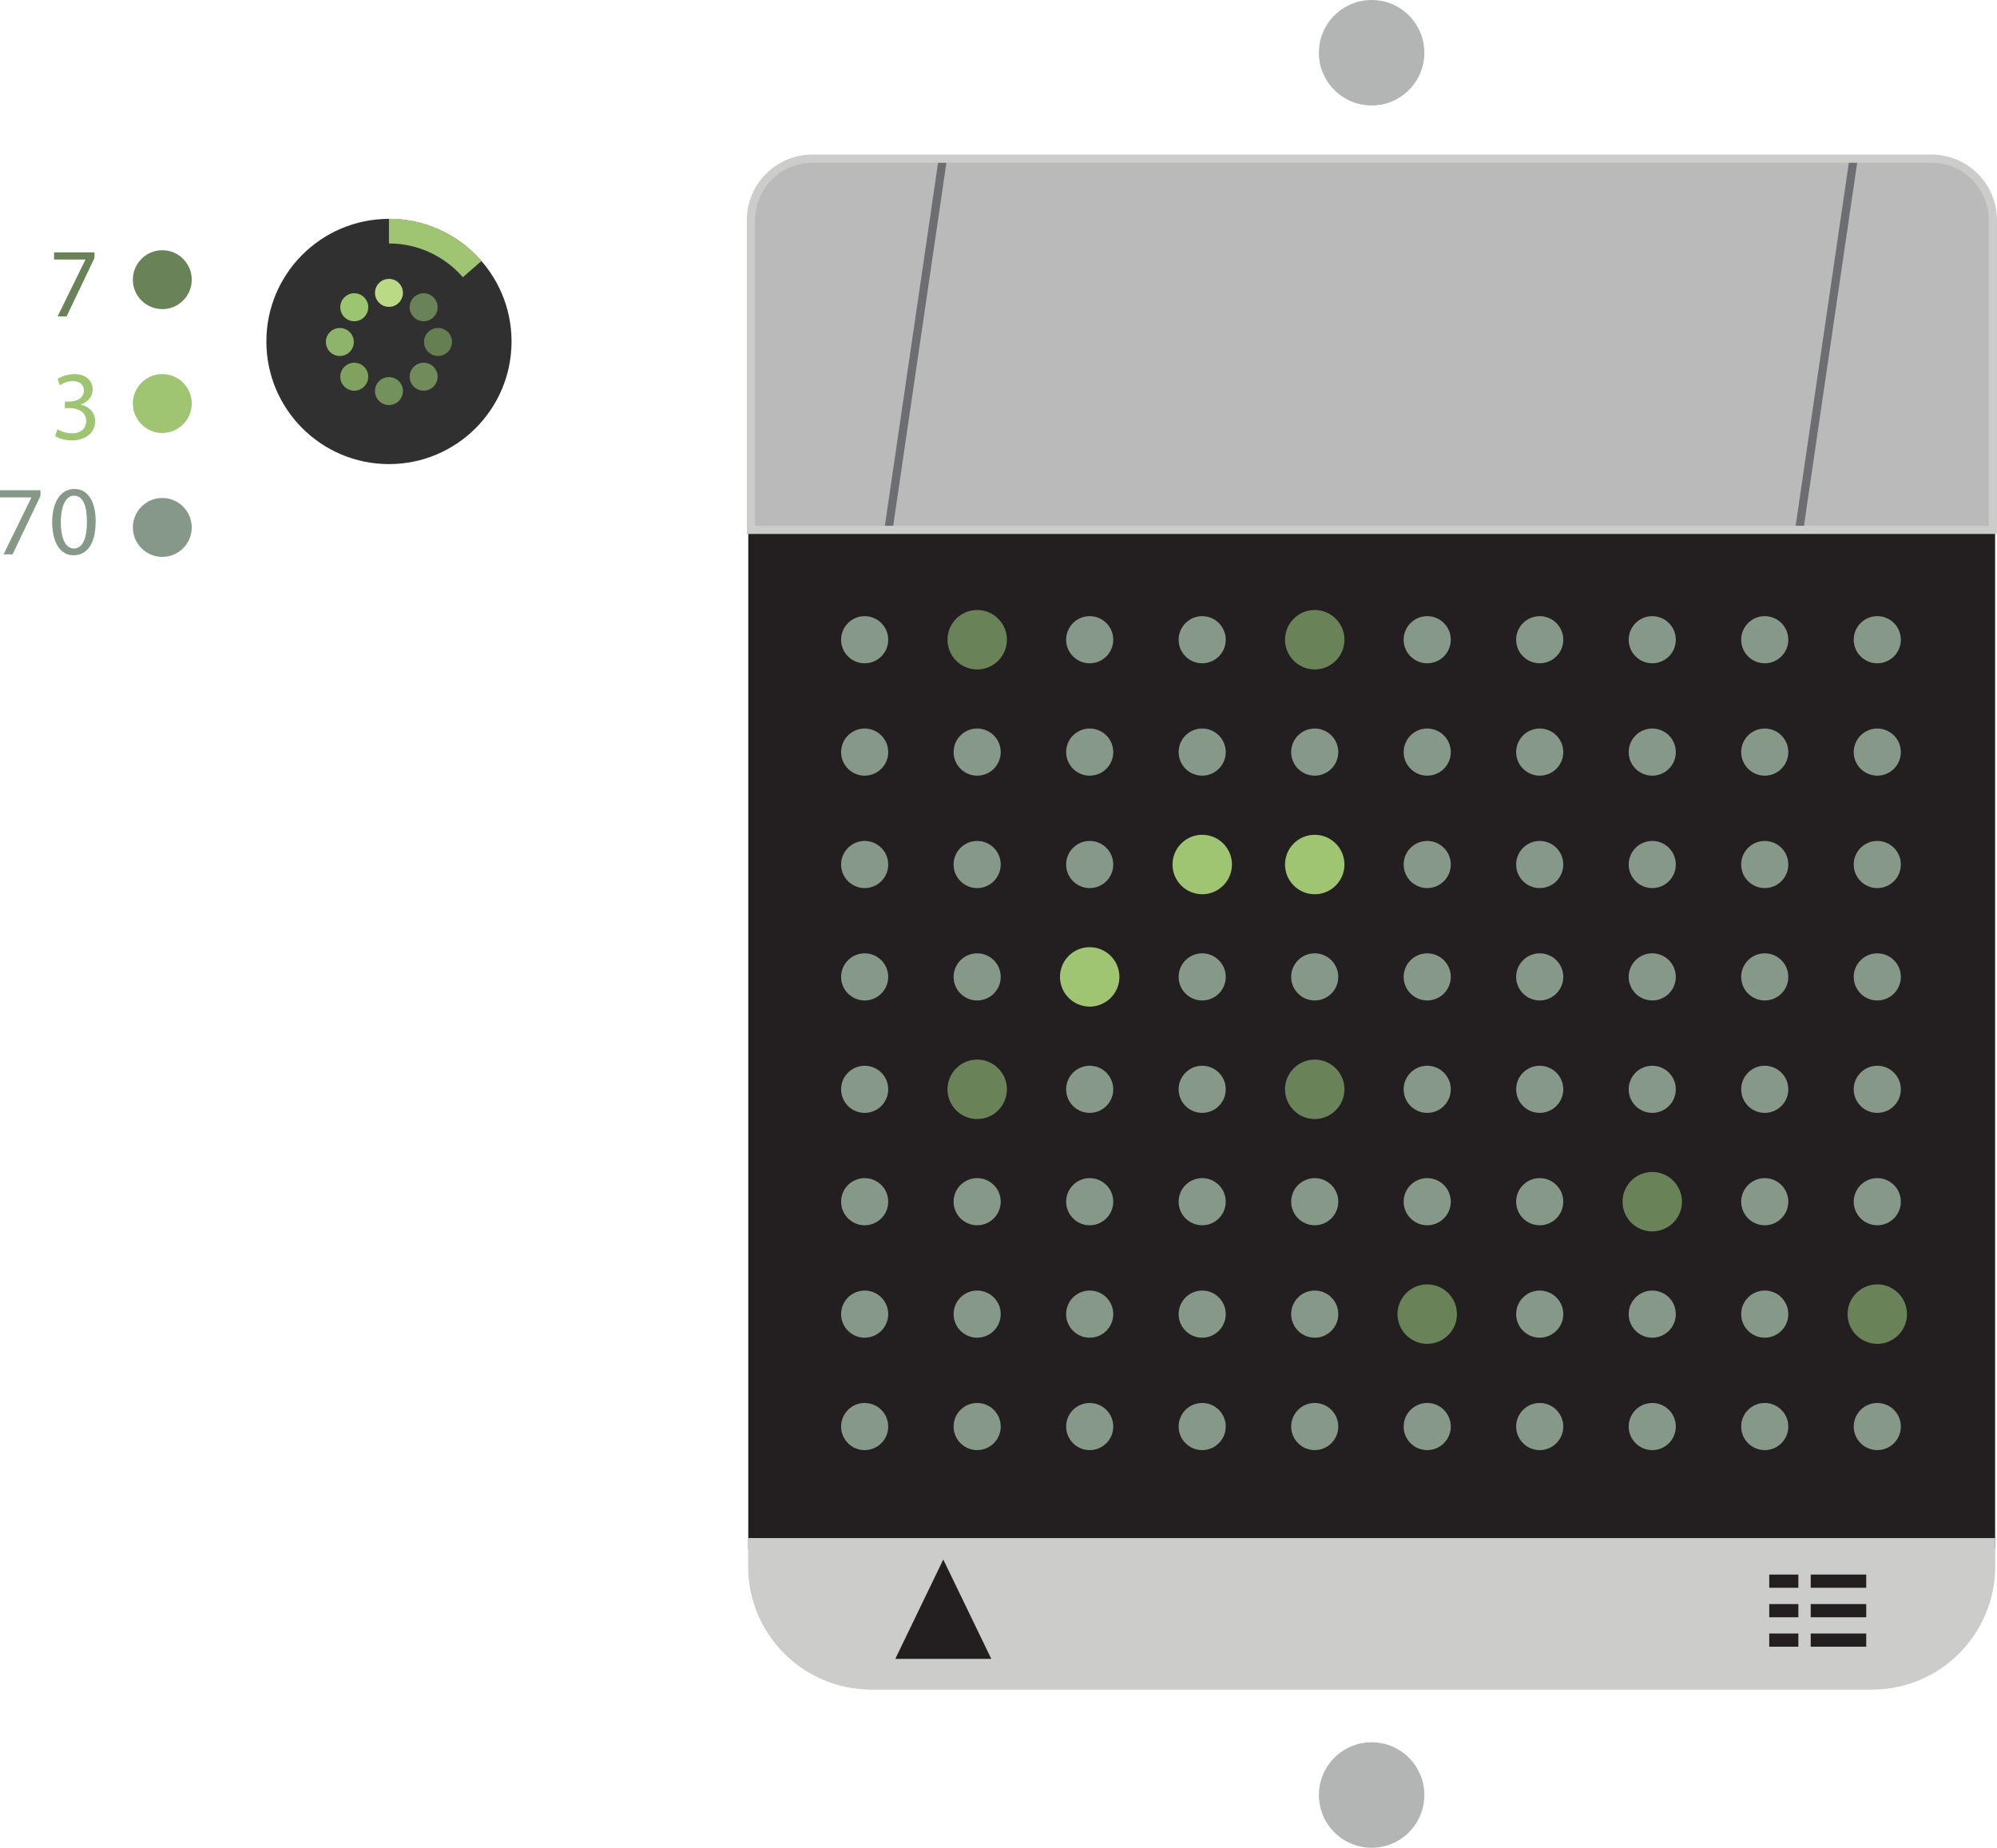 <?xml version="1.0" encoding="UTF-8"?>
<svg id="Layer_1" data-name="Layer 1" xmlns="http://www.w3.org/2000/svg" xmlns:xlink="http://www.w3.org/1999/xlink" viewBox="0 0 431.38 399.06">
  <defs>
    <style>
      .cls-1 {
        fill: none;
      }

      .cls-2 {
        fill: #667f52;
      }

      .cls-3 {
        fill: #9bc571;
      }

      .cls-4 {
        fill: #231f20;
      }

      .cls-5 {
        fill: #6d6e71;
      }

      .cls-6 {
        fill: #869888;
      }

      .cls-7 {
        fill: #8eb36b;
      }

      .cls-8 {
        fill: #698257;
      }

      .cls-9 {
        fill: #73915b;
      }

      .cls-10 {
        fill: #718b5a;
      }

      .cls-11 {
        fill: #bababa;
      }

      .cls-12 {
        fill: #303030;
      }

      .cls-13 {
        fill: #bada86;
      }

      .cls-14 {
        fill: #81a15f;
      }

      .cls-15 {
        fill: #9fc572;
      }

      .cls-16 {
        fill: #b3b4b4;
      }

      .cls-17 {
        fill: #cccccb;
      }

      .cls-18 {
        clip-path: url(#clippath);
      }
    </style>
    <clipPath id="clippath">
      <rect class="cls-1" width="431.38" height="399.06"/>
    </clipPath>
  </defs>
  <g class="cls-18">
    <rect class="cls-4" x="161.64" y="91.15" width="269.33" height="243.3"/>
    <path class="cls-11" d="M430.44,114.43H162.16V47.53c0-7.33,5.94-13.27,13.27-13.27h241.74c7.33,0,13.27,5.94,13.27,13.27v66.9Z"/>
    <path class="cls-6" d="M191.87,138.16c0,2.81-2.28,5.09-5.09,5.09s-5.09-2.28-5.09-5.09,2.28-5.09,5.09-5.09,5.09,2.28,5.09,5.09"/>
    <path class="cls-8" d="M216.17,138.16c0,2.81-2.28,5.09-5.09,5.09s-5.09-2.28-5.09-5.09,2.28-5.09,5.09-5.09,5.09,2.28,5.09,5.09"/>
    <path class="cls-8" d="M211.09,144.58c-3.54,0-6.42-2.88-6.42-6.42s2.88-6.42,6.42-6.42,6.42,2.88,6.42,6.42-2.88,6.42-6.42,6.42M211.09,134.4c-2.07,0-3.75,1.68-3.75,3.75s1.68,3.76,3.75,3.76,3.75-1.69,3.75-3.76-1.68-3.75-3.75-3.75"/>
    <path class="cls-6" d="M240.48,138.16c0,2.81-2.28,5.09-5.09,5.09s-5.09-2.28-5.09-5.09,2.28-5.09,5.09-5.09,5.09,2.28,5.09,5.09"/>
    <path class="cls-6" d="M264.78,138.16c0,2.81-2.28,5.09-5.09,5.09s-5.09-2.28-5.09-5.09,2.28-5.09,5.09-5.09,5.09,2.28,5.09,5.09"/>
    <path class="cls-8" d="M289.09,138.16c0,2.81-2.28,5.09-5.09,5.09s-5.09-2.28-5.09-5.09,2.28-5.09,5.09-5.09,5.09,2.28,5.09,5.09"/>
    <path class="cls-8" d="M284,144.58c-3.54,0-6.42-2.88-6.42-6.42s2.88-6.42,6.42-6.42,6.42,2.88,6.42,6.42-2.88,6.42-6.42,6.42M284,134.4c-2.07,0-3.75,1.68-3.75,3.75s1.68,3.76,3.75,3.76,3.75-1.69,3.75-3.76-1.68-3.75-3.75-3.75"/>
    <path class="cls-6" d="M313.39,138.16c0,2.81-2.28,5.09-5.09,5.09s-5.09-2.28-5.09-5.09,2.28-5.09,5.09-5.09,5.09,2.28,5.09,5.09"/>
    <path class="cls-6" d="M337.69,138.16c0,2.81-2.28,5.09-5.09,5.09s-5.09-2.28-5.09-5.09,2.28-5.09,5.09-5.09,5.09,2.28,5.09,5.09"/>
    <path class="cls-6" d="M362,138.16c0,2.81-2.28,5.09-5.09,5.09s-5.09-2.28-5.09-5.09,2.28-5.09,5.09-5.09,5.09,2.28,5.09,5.09"/>
    <path class="cls-6" d="M386.3,138.16c0,2.81-2.28,5.09-5.09,5.09s-5.09-2.28-5.09-5.09,2.28-5.09,5.09-5.09,5.09,2.28,5.09,5.09"/>
    <path class="cls-6" d="M410.61,138.16c0,2.81-2.28,5.09-5.09,5.09s-5.09-2.28-5.09-5.09,2.28-5.09,5.09-5.09,5.09,2.28,5.09,5.09"/>
    <path class="cls-6" d="M191.87,162.43c0,2.81-2.28,5.09-5.09,5.09s-5.09-2.28-5.09-5.09,2.28-5.09,5.09-5.09,5.09,2.28,5.09,5.09"/>
    <path class="cls-6" d="M216.17,162.43c0,2.81-2.28,5.09-5.09,5.09s-5.09-2.28-5.09-5.09,2.28-5.09,5.09-5.09,5.09,2.28,5.09,5.09"/>
    <path class="cls-6" d="M240.48,162.43c0,2.81-2.28,5.09-5.09,5.09s-5.09-2.28-5.09-5.09,2.28-5.09,5.09-5.09,5.09,2.28,5.09,5.09"/>
    <path class="cls-6" d="M264.78,162.43c0,2.81-2.28,5.09-5.09,5.09s-5.09-2.28-5.09-5.09,2.28-5.09,5.09-5.09,5.09,2.28,5.09,5.09"/>
    <path class="cls-6" d="M289.09,162.43c0,2.81-2.28,5.09-5.09,5.09s-5.09-2.28-5.09-5.09,2.28-5.09,5.09-5.09,5.09,2.28,5.09,5.09"/>
    <path class="cls-6" d="M313.39,162.43c0,2.81-2.28,5.09-5.09,5.09s-5.09-2.28-5.09-5.09,2.28-5.09,5.09-5.09,5.09,2.28,5.09,5.09"/>
    <path class="cls-6" d="M337.69,162.43c0,2.81-2.28,5.09-5.09,5.09s-5.09-2.28-5.09-5.09,2.28-5.09,5.09-5.09,5.09,2.28,5.09,5.09"/>
    <path class="cls-6" d="M362,162.43c0,2.81-2.28,5.09-5.09,5.09s-5.09-2.28-5.09-5.09,2.28-5.09,5.09-5.09,5.09,2.28,5.09,5.09"/>
    <path class="cls-6" d="M386.3,162.43c0,2.81-2.28,5.09-5.09,5.09s-5.09-2.28-5.09-5.09,2.28-5.09,5.09-5.09,5.09,2.28,5.09,5.09"/>
    <path class="cls-6" d="M410.61,162.43c0,2.81-2.28,5.09-5.09,5.09s-5.09-2.28-5.09-5.09,2.28-5.09,5.09-5.09,5.09,2.28,5.09,5.09"/>
    <path class="cls-6" d="M191.87,186.71c0,2.81-2.28,5.09-5.09,5.09s-5.09-2.28-5.09-5.09,2.28-5.09,5.09-5.09,5.09,2.28,5.09,5.09"/>
    <path class="cls-6" d="M216.17,186.71c0,2.81-2.28,5.09-5.09,5.09s-5.09-2.28-5.09-5.09,2.28-5.09,5.09-5.09,5.09,2.28,5.09,5.09"/>
    <path class="cls-6" d="M240.48,186.71c0,2.81-2.28,5.09-5.09,5.09s-5.09-2.28-5.09-5.09,2.28-5.09,5.09-5.09,5.09,2.28,5.09,5.09"/>
    <path class="cls-15" d="M264.78,186.71c0,2.81-2.28,5.09-5.09,5.09s-5.09-2.28-5.09-5.09,2.28-5.09,5.09-5.09,5.09,2.28,5.09,5.09"/>
    <path class="cls-15" d="M259.7,193.13c-3.54,0-6.42-2.88-6.42-6.42s2.88-6.42,6.42-6.42,6.42,2.88,6.42,6.42-2.88,6.42-6.42,6.42M259.7,182.95c-2.07,0-3.75,1.68-3.75,3.75s1.68,3.76,3.75,3.76,3.75-1.69,3.75-3.76-1.68-3.75-3.75-3.75"/>
    <path class="cls-15" d="M289.09,186.71c0,2.81-2.28,5.09-5.09,5.09s-5.09-2.28-5.09-5.09,2.28-5.09,5.09-5.09,5.09,2.28,5.09,5.09"/>
    <path class="cls-15" d="M284,193.13c-3.54,0-6.42-2.88-6.42-6.42s2.88-6.42,6.42-6.42,6.42,2.88,6.42,6.42-2.88,6.42-6.42,6.42M284,182.95c-2.07,0-3.75,1.68-3.75,3.75s1.68,3.76,3.75,3.76,3.75-1.69,3.75-3.76-1.68-3.75-3.75-3.75"/>
    <path class="cls-6" d="M313.39,186.71c0,2.81-2.28,5.09-5.09,5.09s-5.09-2.28-5.09-5.09,2.28-5.09,5.09-5.09,5.09,2.28,5.09,5.09"/>
    <path class="cls-6" d="M337.69,186.71c0,2.81-2.28,5.09-5.09,5.09s-5.09-2.28-5.09-5.09,2.28-5.09,5.09-5.09,5.09,2.28,5.09,5.09"/>
    <path class="cls-6" d="M362,186.71c0,2.81-2.28,5.09-5.09,5.09s-5.09-2.28-5.09-5.09,2.28-5.09,5.09-5.09,5.09,2.28,5.09,5.09"/>
    <path class="cls-6" d="M386.3,186.71c0,2.81-2.28,5.09-5.09,5.09s-5.09-2.28-5.09-5.09,2.28-5.09,5.09-5.09,5.09,2.28,5.09,5.09"/>
    <path class="cls-6" d="M410.61,186.71c0,2.81-2.28,5.09-5.09,5.09s-5.09-2.28-5.09-5.09,2.28-5.09,5.09-5.09,5.09,2.28,5.09,5.09"/>
    <path class="cls-6" d="M191.87,210.98c0,2.81-2.28,5.09-5.09,5.09s-5.09-2.28-5.09-5.09,2.28-5.09,5.09-5.09,5.09,2.28,5.09,5.09"/>
    <path class="cls-6" d="M216.17,210.98c0,2.81-2.28,5.09-5.09,5.09s-5.09-2.28-5.09-5.09,2.28-5.09,5.09-5.09,5.09,2.28,5.09,5.09"/>
    <path class="cls-15" d="M240.48,210.98c0,2.81-2.28,5.09-5.09,5.09s-5.09-2.28-5.09-5.09,2.28-5.09,5.09-5.09,5.09,2.28,5.09,5.09"/>
    <path class="cls-15" d="M235.39,217.4c-3.54,0-6.42-2.88-6.42-6.42s2.88-6.42,6.42-6.42,6.42,2.88,6.42,6.42-2.88,6.42-6.42,6.42M235.39,207.23c-2.07,0-3.75,1.68-3.75,3.75s1.68,3.76,3.75,3.76,3.75-1.69,3.75-3.76-1.68-3.75-3.75-3.75"/>
    <path class="cls-6" d="M264.78,210.98c0,2.81-2.28,5.09-5.09,5.09s-5.09-2.28-5.09-5.09,2.28-5.09,5.09-5.09,5.09,2.28,5.09,5.09"/>
    <path class="cls-6" d="M289.09,210.98c0,2.81-2.28,5.09-5.09,5.09s-5.09-2.28-5.09-5.09,2.28-5.09,5.09-5.09,5.09,2.28,5.09,5.09"/>
    <path class="cls-6" d="M313.39,210.98c0,2.81-2.28,5.09-5.09,5.09s-5.09-2.28-5.09-5.09,2.28-5.09,5.09-5.09,5.09,2.28,5.09,5.09"/>
    <path class="cls-6" d="M337.69,210.98c0,2.81-2.28,5.09-5.09,5.09s-5.09-2.28-5.09-5.09,2.28-5.09,5.09-5.09,5.09,2.28,5.09,5.09"/>
    <path class="cls-6" d="M362,210.98c0,2.81-2.28,5.09-5.09,5.09s-5.09-2.28-5.09-5.09,2.28-5.09,5.09-5.09,5.09,2.28,5.09,5.09"/>
    <path class="cls-6" d="M386.3,210.98c0,2.81-2.28,5.09-5.09,5.09s-5.09-2.28-5.09-5.09,2.28-5.09,5.09-5.09,5.09,2.28,5.09,5.09"/>
    <path class="cls-6" d="M410.61,210.98c0,2.81-2.28,5.09-5.09,5.09s-5.09-2.28-5.09-5.09,2.28-5.09,5.09-5.09,5.09,2.28,5.09,5.09"/>
    <path class="cls-6" d="M191.87,235.26c0,2.81-2.28,5.09-5.09,5.09s-5.09-2.28-5.09-5.09,2.28-5.09,5.09-5.09,5.09,2.28,5.09,5.09"/>
    <path class="cls-8" d="M216.17,235.26c0,2.81-2.28,5.09-5.09,5.09s-5.09-2.28-5.09-5.09,2.28-5.09,5.09-5.09,5.09,2.28,5.09,5.09"/>
    <path class="cls-8" d="M211.09,241.68c-3.54,0-6.42-2.88-6.42-6.42s2.88-6.42,6.42-6.42,6.42,2.88,6.42,6.42-2.88,6.42-6.42,6.42M211.09,231.51c-2.07,0-3.75,1.68-3.75,3.75s1.68,3.76,3.75,3.76,3.75-1.69,3.75-3.76-1.68-3.75-3.75-3.75"/>
    <path class="cls-6" d="M240.48,235.26c0,2.81-2.28,5.09-5.09,5.09s-5.09-2.28-5.09-5.09,2.28-5.09,5.09-5.09,5.09,2.28,5.09,5.09"/>
    <path class="cls-6" d="M264.78,235.26c0,2.81-2.28,5.09-5.09,5.09s-5.09-2.28-5.09-5.09,2.28-5.09,5.09-5.09,5.09,2.28,5.09,5.09"/>
    <path class="cls-8" d="M289.09,235.26c0,2.81-2.28,5.09-5.09,5.09s-5.09-2.28-5.09-5.09,2.28-5.09,5.09-5.09,5.09,2.28,5.09,5.09"/>
    <path class="cls-8" d="M284,241.68c-3.54,0-6.42-2.88-6.42-6.42s2.88-6.42,6.42-6.42,6.42,2.88,6.42,6.42-2.88,6.42-6.42,6.42M284,231.51c-2.07,0-3.75,1.68-3.75,3.75s1.68,3.76,3.75,3.76,3.75-1.69,3.75-3.76-1.68-3.75-3.75-3.75"/>
    <path class="cls-6" d="M313.39,235.26c0,2.81-2.28,5.09-5.09,5.09s-5.09-2.28-5.09-5.09,2.28-5.09,5.09-5.09,5.09,2.28,5.09,5.09"/>
    <path class="cls-6" d="M337.69,235.26c0,2.81-2.28,5.09-5.09,5.09s-5.09-2.28-5.09-5.09,2.28-5.09,5.09-5.09,5.09,2.28,5.09,5.09"/>
    <path class="cls-6" d="M362,235.26c0,2.81-2.28,5.09-5.09,5.09s-5.09-2.28-5.09-5.09,2.28-5.09,5.09-5.09,5.09,2.28,5.09,5.09"/>
    <path class="cls-6" d="M386.3,235.26c0,2.81-2.28,5.09-5.09,5.09s-5.09-2.28-5.09-5.09,2.28-5.09,5.09-5.09,5.09,2.28,5.09,5.09"/>
    <path class="cls-6" d="M410.61,235.26c0,2.81-2.28,5.09-5.09,5.09s-5.09-2.28-5.09-5.09,2.28-5.09,5.09-5.09,5.09,2.28,5.09,5.09"/>
    <path class="cls-6" d="M191.87,259.53c0,2.81-2.28,5.09-5.09,5.09s-5.09-2.28-5.09-5.09,2.28-5.09,5.09-5.09,5.09,2.28,5.09,5.09"/>
    <path class="cls-6" d="M216.17,259.53c0,2.81-2.28,5.09-5.09,5.09s-5.09-2.28-5.09-5.09,2.28-5.09,5.09-5.09,5.09,2.28,5.09,5.09"/>
    <path class="cls-6" d="M240.48,259.53c0,2.81-2.28,5.09-5.09,5.09s-5.09-2.28-5.09-5.09,2.28-5.09,5.09-5.09,5.09,2.28,5.09,5.09"/>
    <path class="cls-6" d="M264.78,259.53c0,2.81-2.28,5.09-5.09,5.09s-5.09-2.28-5.09-5.09,2.28-5.09,5.09-5.09,5.09,2.28,5.09,5.09"/>
    <path class="cls-6" d="M289.09,259.53c0,2.81-2.28,5.09-5.09,5.09s-5.09-2.28-5.09-5.09,2.28-5.09,5.09-5.09,5.09,2.28,5.09,5.09"/>
    <path class="cls-6" d="M313.39,259.53c0,2.81-2.28,5.09-5.09,5.09s-5.09-2.28-5.09-5.09,2.28-5.09,5.09-5.09,5.09,2.28,5.09,5.09"/>
    <path class="cls-6" d="M337.69,259.53c0,2.81-2.28,5.09-5.09,5.09s-5.09-2.28-5.09-5.09,2.28-5.09,5.09-5.09,5.09,2.28,5.09,5.09"/>
    <path class="cls-8" d="M362,259.53c0,2.81-2.28,5.09-5.09,5.09s-5.09-2.28-5.09-5.09,2.28-5.09,5.09-5.09,5.09,2.28,5.09,5.09"/>
    <path class="cls-8" d="M356.91,265.95c-3.54,0-6.42-2.88-6.42-6.42s2.88-6.42,6.42-6.42,6.42,2.88,6.42,6.42-2.88,6.42-6.42,6.42M356.91,255.78c-2.07,0-3.75,1.68-3.75,3.75s1.68,3.75,3.75,3.75,3.75-1.68,3.75-3.75-1.68-3.75-3.75-3.75"/>
    <path class="cls-6" d="M386.3,259.53c0,2.81-2.28,5.09-5.09,5.09s-5.09-2.28-5.09-5.09,2.28-5.09,5.09-5.09,5.09,2.28,5.09,5.09"/>
    <path class="cls-6" d="M410.61,259.53c0,2.81-2.28,5.09-5.09,5.09s-5.09-2.28-5.09-5.09,2.28-5.09,5.09-5.09,5.09,2.28,5.09,5.09"/>
    <path class="cls-6" d="M191.87,283.81c0,2.81-2.28,5.09-5.09,5.09s-5.09-2.28-5.09-5.09,2.28-5.09,5.09-5.09,5.09,2.28,5.09,5.09"/>
    <path class="cls-6" d="M216.17,283.81c0,2.81-2.28,5.09-5.09,5.09s-5.09-2.28-5.09-5.09,2.28-5.09,5.09-5.09,5.09,2.28,5.09,5.09"/>
    <path class="cls-6" d="M240.48,283.81c0,2.81-2.28,5.09-5.09,5.09s-5.09-2.28-5.09-5.09,2.28-5.09,5.09-5.09,5.09,2.28,5.09,5.09"/>
    <path class="cls-6" d="M264.78,283.81c0,2.81-2.28,5.09-5.09,5.09s-5.09-2.28-5.09-5.09,2.28-5.09,5.09-5.09,5.09,2.28,5.09,5.09"/>
    <path class="cls-6" d="M289.09,283.81c0,2.81-2.28,5.09-5.09,5.09s-5.09-2.28-5.09-5.09,2.28-5.09,5.09-5.09,5.09,2.28,5.09,5.09"/>
    <path class="cls-8" d="M313.39,283.81c0,2.81-2.28,5.09-5.09,5.09s-5.09-2.28-5.09-5.09,2.28-5.09,5.09-5.09,5.09,2.28,5.09,5.09"/>
    <path class="cls-8" d="M308.3,290.23c-3.54,0-6.42-2.88-6.42-6.42s2.88-6.42,6.42-6.42,6.42,2.88,6.42,6.42-2.88,6.42-6.42,6.42M308.3,280.06c-2.07,0-3.75,1.68-3.75,3.75s1.68,3.76,3.75,3.76,3.75-1.69,3.75-3.76-1.68-3.75-3.75-3.75"/>
    <path class="cls-6" d="M337.69,283.81c0,2.81-2.28,5.09-5.09,5.09s-5.09-2.28-5.09-5.09,2.28-5.09,5.09-5.09,5.09,2.28,5.09,5.09"/>
    <path class="cls-6" d="M362,283.81c0,2.81-2.28,5.09-5.09,5.09s-5.09-2.28-5.09-5.09,2.28-5.09,5.09-5.09,5.09,2.28,5.09,5.09"/>
    <path class="cls-6" d="M386.3,283.81c0,2.81-2.28,5.09-5.09,5.09s-5.09-2.28-5.09-5.09,2.28-5.09,5.09-5.09,5.09,2.28,5.09,5.09"/>
    <path class="cls-8" d="M410.61,283.81c0,2.81-2.28,5.09-5.09,5.09s-5.09-2.28-5.09-5.09,2.28-5.09,5.09-5.09,5.09,2.28,5.09,5.09"/>
    <path class="cls-8" d="M405.52,290.23c-3.54,0-6.42-2.88-6.42-6.42s2.88-6.42,6.42-6.42,6.42,2.88,6.42,6.42-2.88,6.42-6.42,6.42M405.52,280.06c-2.07,0-3.75,1.68-3.75,3.75s1.68,3.76,3.75,3.76,3.75-1.69,3.75-3.76-1.68-3.75-3.75-3.75"/>
    <path class="cls-6" d="M191.87,308.09c0,2.81-2.28,5.09-5.09,5.09s-5.09-2.28-5.09-5.09,2.28-5.09,5.09-5.09,5.09,2.28,5.09,5.09"/>
    <path class="cls-6" d="M216.17,308.09c0,2.81-2.28,5.09-5.09,5.09s-5.09-2.28-5.09-5.09,2.28-5.09,5.09-5.09,5.09,2.28,5.09,5.09"/>
    <path class="cls-6" d="M240.48,308.09c0,2.81-2.28,5.09-5.09,5.09s-5.09-2.28-5.09-5.09,2.28-5.09,5.09-5.09,5.09,2.28,5.09,5.09"/>
    <path class="cls-6" d="M264.78,308.09c0,2.81-2.28,5.09-5.09,5.09s-5.09-2.28-5.09-5.09,2.28-5.09,5.09-5.09,5.09,2.28,5.09,5.09"/>
    <path class="cls-6" d="M289.09,308.09c0,2.81-2.28,5.09-5.09,5.09s-5.09-2.28-5.09-5.09,2.28-5.09,5.09-5.09,5.09,2.28,5.09,5.09"/>
    <path class="cls-6" d="M313.39,308.09c0,2.81-2.28,5.09-5.09,5.09s-5.09-2.28-5.09-5.09,2.28-5.09,5.09-5.09,5.09,2.28,5.09,5.09"/>
    <path class="cls-6" d="M337.69,308.09c0,2.81-2.28,5.09-5.09,5.09s-5.09-2.28-5.09-5.09,2.28-5.09,5.09-5.09,5.09,2.28,5.09,5.09"/>
    <path class="cls-6" d="M362,308.09c0,2.81-2.28,5.09-5.09,5.09s-5.09-2.28-5.09-5.09,2.28-5.09,5.09-5.09,5.09,2.28,5.09,5.09"/>
    <path class="cls-6" d="M386.3,308.09c0,2.81-2.28,5.09-5.09,5.09s-5.09-2.28-5.09-5.09,2.28-5.09,5.09-5.09,5.09,2.28,5.09,5.09"/>
    <path class="cls-6" d="M410.61,308.09c0,2.81-2.28,5.09-5.09,5.09s-5.09-2.28-5.09-5.09,2.28-5.09,5.09-5.09,5.09,2.28,5.09,5.09"/>
    <path class="cls-17" d="M404.36,364.91h-216.12c-14.71,0-26.64-11.92-26.64-26.63v-6.11h269.39v6.11c0,14.71-11.93,26.63-26.64,26.63"/>
    <polygon class="cls-8" points="20.41 54.5 20.41 55.73 14.38 68.34 12.44 68.34 18.45 56.09 18.45 56.05 11.68 56.05 11.68 54.5 20.41 54.5"/>
    <polygon class="cls-6" points="8.74 105.88 8.74 107.12 2.71 119.73 .77 119.73 6.77 107.48 6.77 107.43 0 107.43 0 105.88 8.74 105.88"/>
    <path class="cls-8" d="M41.42,60.4c0,3.51-2.85,6.36-6.36,6.36s-6.36-2.85-6.36-6.36,2.85-6.36,6.36-6.36,6.36,2.85,6.36,6.36"/>
    <path class="cls-15" d="M41.42,87.15c0,3.51-2.85,6.36-6.36,6.36s-6.36-2.85-6.36-6.36,2.85-6.36,6.36-6.36,6.36,2.85,6.36,6.36"/>
    <path class="cls-6" d="M41.42,113.91c0,3.51-2.85,6.36-6.36,6.36s-6.36-2.85-6.36-6.36,2.85-6.36,6.36-6.36,6.36,2.85,6.36,6.36"/>
    <path class="cls-12" d="M110.5,73.75c0,14.63-11.86,26.48-26.48,26.48s-26.48-11.86-26.48-26.48,11.86-26.48,26.48-26.48,26.48,11.86,26.48,26.48"/>
    <path class="cls-13" d="M87.04,63.25c0,1.67-1.35,3.02-3.02,3.02s-3.02-1.35-3.02-3.02,1.35-3.02,3.02-3.02,3.02,1.35,3.02,3.02"/>
    <path class="cls-3" d="M78.66,64.22c1.18,1.18,1.18,3.09,0,4.27-1.18,1.18-3.09,1.18-4.27,0-1.18-1.18-1.18-3.09,0-4.27,1.18-1.18,3.09-1.18,4.27,0"/>
    <path class="cls-7" d="M73.41,70.84c1.67,0,3.02,1.35,3.02,3.02s-1.35,3.02-3.02,3.02-3.02-1.35-3.02-3.02,1.35-3.02,3.02-3.02"/>
    <path class="cls-14" d="M74.39,79.22c1.18-1.18,3.09-1.18,4.27,0,1.18,1.18,1.18,3.09,0,4.27-1.18,1.18-3.09,1.18-4.27,0-1.18-1.18-1.18-3.09,0-4.27"/>
    <path class="cls-9" d="M81,84.46c0-1.67,1.35-3.02,3.02-3.02s3.02,1.35,3.02,3.02-1.35,3.02-3.02,3.02-3.02-1.35-3.02-3.02"/>
    <path class="cls-10" d="M89.38,83.49c-1.18-1.18-1.18-3.09,0-4.27,1.18-1.18,3.09-1.18,4.27,0,1.18,1.18,1.18,3.09,0,4.27-1.18,1.18-3.09,1.18-4.27,0"/>
    <path class="cls-2" d="M94.62,76.87c-1.67,0-3.02-1.35-3.02-3.02s1.35-3.02,3.02-3.02,3.02,1.35,3.02,3.02-1.35,3.02-3.02,3.02"/>
    <path class="cls-8" d="M93.65,68.49c-1.18,1.18-3.09,1.18-4.27,0-1.18-1.18-1.18-3.09,0-4.27,1.18-1.18,3.09-1.18,4.27,0,1.18,1.18,1.18,3.09,0,4.27"/>
    <path class="cls-15" d="M99.97,59.88l4.04-3.51c-4.86-5.59-12.01-9.14-19.99-9.14v5.35c6.37,0,12.08,2.83,15.96,7.29"/>
    <path class="cls-16" d="M307.68,11.39c0,6.29-5.1,11.39-11.39,11.39s-11.39-5.1-11.39-11.39S290,0,296.29,0s11.39,5.1,11.39,11.39"/>
    <path class="cls-16" d="M307.68,387.67c0,6.29-5.1,11.39-11.39,11.39s-11.39-5.1-11.39-11.39,5.1-11.39,11.39-11.39,11.39,5.1,11.39,11.39"/>
    <rect class="cls-5" x="157.28" y="73.46" width="81.02" height="1.78" transform="translate(95.54 259.26) rotate(-81.66)"/>
    <rect class="cls-5" x="354.02" y="73.46" width="81.02" height="1.78" transform="translate(263.74 453.92) rotate(-81.66)"/>
    <path class="cls-17" d="M431.38,115.32H161.32V47.53c0-7.8,6.35-14.15,14.16-14.15h241.74c7.8,0,14.16,6.35,14.16,14.15v67.79ZM163.1,113.55h266.5V47.53c0-6.83-5.55-12.38-12.38-12.38h-241.74c-6.83,0-12.38,5.55-12.38,12.38v66.01Z"/>
    <polygon class="cls-4" points="193.4 358.26 214.13 358.26 203.76 336.81 193.4 358.26"/>
    <rect class="cls-4" x="382.18" y="340.06" width="6.29" height="2.85"/>
    <rect class="cls-4" x="391.14" y="340.06" width="11.99" height="2.85"/>
    <rect class="cls-4" x="382.18" y="346.43" width="6.29" height="2.85"/>
    <rect class="cls-4" x="391.14" y="346.43" width="11.99" height="2.85"/>
    <rect class="cls-4" x="382.18" y="352.79" width="6.29" height="2.85"/>
    <rect class="cls-4" x="391.14" y="352.79" width="11.99" height="2.85"/>
    <path class="cls-15" d="M12.42,92.72c.53.34,1.77.87,3.07.87,2.41,0,3.15-1.53,3.13-2.69-.02-1.94-1.77-2.77-3.58-2.77h-1.04v-1.4h1.04c1.36,0,3.09-.7,3.09-2.34,0-1.11-.7-2.09-2.43-2.09-1.11,0-2.17.49-2.77.92l-.49-1.36c.72-.53,2.13-1.06,3.62-1.06,2.73,0,3.96,1.62,3.96,3.3,0,1.43-.85,2.64-2.56,3.26v.04c1.71.34,3.09,1.62,3.09,3.56,0,2.22-1.73,4.15-5.05,4.15-1.55,0-2.92-.49-3.6-.94l.51-1.45Z"/>
    <path class="cls-6" d="M20.66,112.61c0,4.71-1.75,7.31-4.81,7.31-2.71,0-4.54-2.54-4.58-7.12,0-4.64,2-7.2,4.82-7.2s4.58,2.6,4.58,7.01M13.14,112.82c0,3.6,1.11,5.64,2.81,5.64,1.92,0,2.83-2.24,2.83-5.77s-.87-5.64-2.81-5.64c-1.64,0-2.83,2-2.83,5.77"/>
  </g>
</svg>